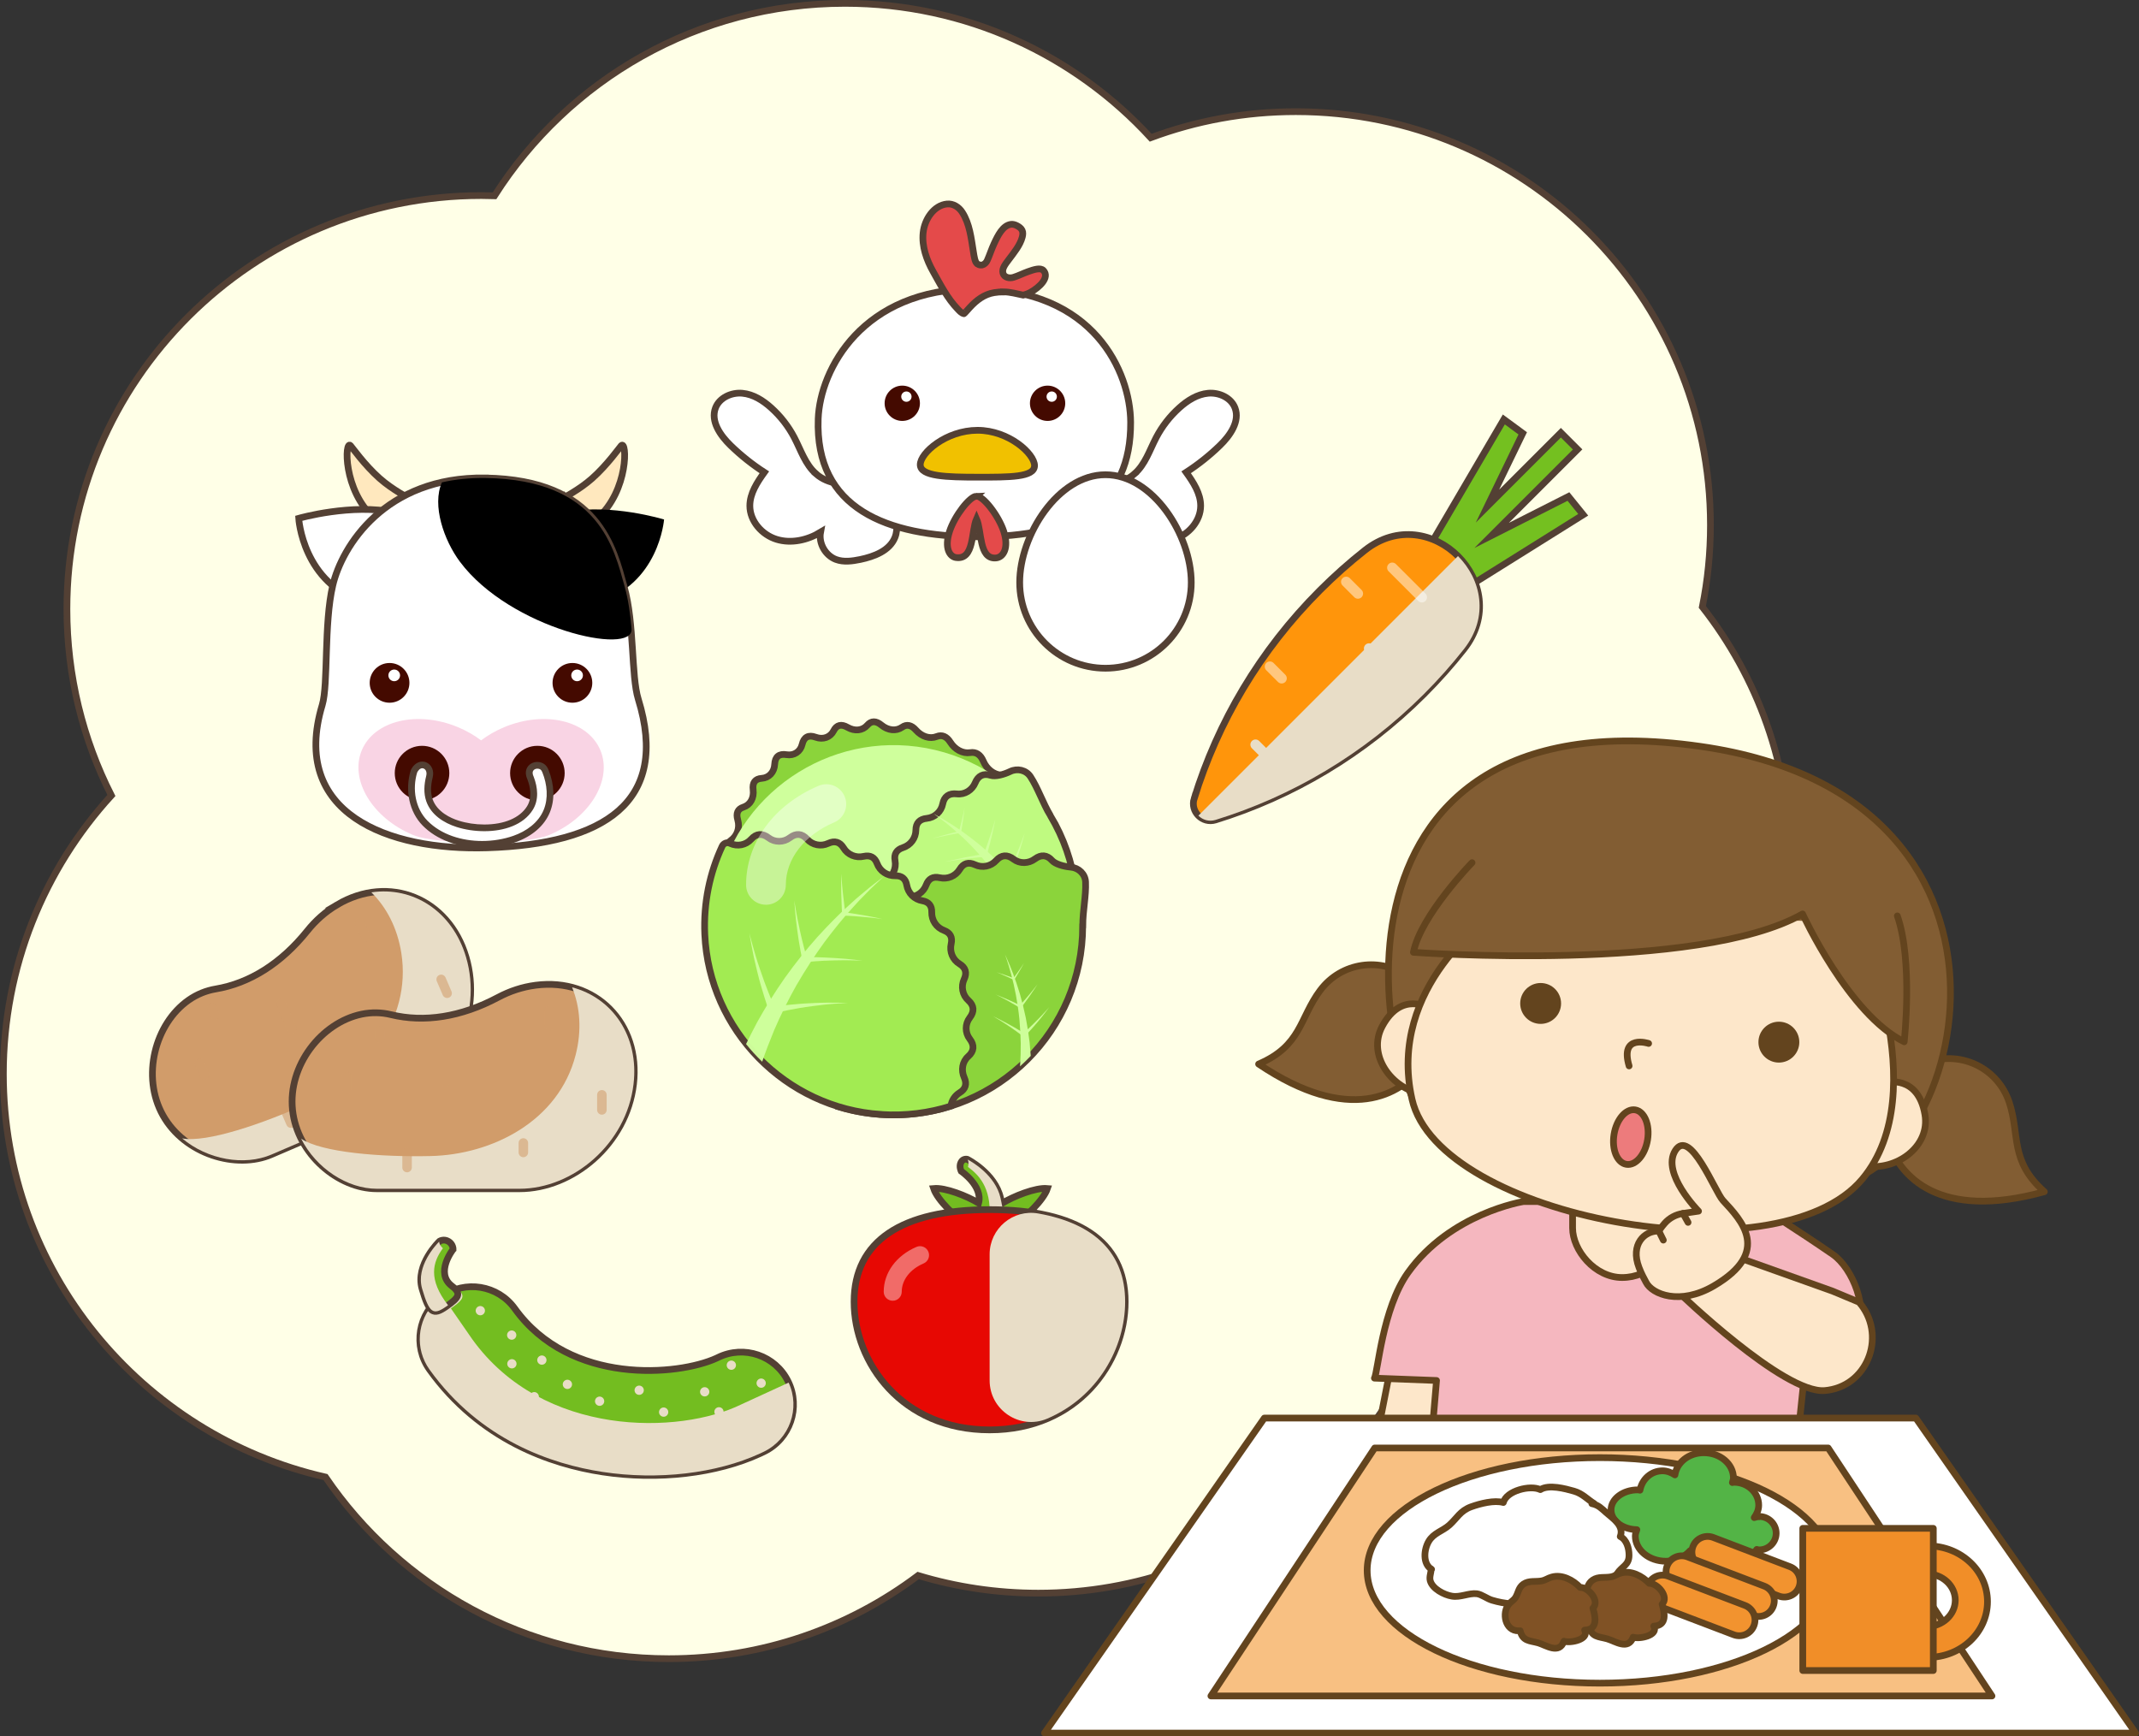 <?xml version="1.0" encoding="UTF-8"?>
<svg xmlns="http://www.w3.org/2000/svg" viewBox="0 0 637.38 517.42">
  <rect x="0" y="0" width="637.38" height="517.42" fill="#333333" stroke="none"/>
  <defs>
    <style>
      .cls-1 {
        fill: #534034;
      }

      .cls-1, .cls-2, .cls-3, .cls-4, .cls-5, .cls-6, .cls-7, .cls-8, .cls-9, .cls-10, .cls-11, .cls-12 {
        stroke-width: 0px;
      }

      .cls-13 {
        fill: #53b446;
      }

      .cls-13, .cls-14, .cls-15, .cls-16, .cls-17, .cls-18, .cls-19, .cls-20, .cls-21, .cls-22, .cls-23, .cls-24, .cls-25, .cls-26, .cls-27, .cls-28, .cls-29, .cls-30, .cls-31, .cls-32, .cls-33, .cls-34, .cls-35 {
        stroke-width: 2px;
      }

      .cls-13, .cls-14, .cls-16, .cls-21, .cls-25, .cls-27, .cls-29, .cls-31, .cls-33, .cls-34 {
        stroke: #63441e;
        stroke-linecap: round;
        stroke-linejoin: round;
      }

      .cls-14 {
        fill: #805225;
      }

      .cls-15, .cls-17, .cls-18, .cls-19, .cls-20, .cls-22, .cls-23, .cls-24, .cls-26, .cls-28, .cls-30, .cls-32, .cls-35 {
        stroke: #534034;
        stroke-miterlimit: 10;
      }

      .cls-15, .cls-17, .cls-7, .cls-31, .cls-9 {
        fill: #fff;
      }

      .cls-16 {
        fill: #825d33;
      }

      .cls-2 {
        fill: #74c020;
      }

      .cls-36, .cls-3, .cls-37 {
        mix-blend-mode: multiply;
      }

      .cls-17, .cls-19, .cls-23, .cls-28, .cls-7, .cls-8, .cls-10, .cls-12 {
        fill-rule: evenodd;
      }

      .cls-18 {
        fill: #bffa80;
      }

      .cls-19 {
        fill: #f1c100;
      }

      .cls-20 {
        fill: #e70803;
      }

      .cls-21 {
        fill: #ed7b7c;
      }

      .cls-3, .cls-4 {
        fill: #e8ddc7;
      }

      .cls-22, .cls-6 {
        fill: #d19c6a;
      }

      .cls-23 {
        fill: #e44a4a;
      }

      .cls-24 {
        fill: #8bd43b;
      }

      .cls-25 {
        fill: #fde7ca;
      }

      .cls-38 {
        opacity: .47;
      }

      .cls-39 {
        opacity: .4;
      }

      .cls-5 {
        fill: #cfff9c;
      }

      .cls-26 {
        fill: #ffffe7;
      }

      .cls-40 {
        opacity: .98;
      }

      .cls-27 {
        fill: #f8c082;
      }

      .cls-28 {
        fill: #ffe8be;
      }

      .cls-41 {
        isolation: isolate;
      }

      .cls-29 {
        fill: #f2932f;
      }

      .cls-30 {
        fill: #a2eb52;
      }

      .cls-8 {
        fill: #f9d4e4;
      }

      .cls-10 {
        fill: #000;
      }

      .cls-11 {
        fill: #63441e;
      }

      .cls-37 {
        opacity: .56;
      }

      .cls-32 {
        fill: #73bd20;
      }

      .cls-33 {
        fill: #f18e28;
      }

      .cls-34 {
        fill: #f5b7bf;
      }

      .cls-12 {
        fill: #440a00;
      }

      .cls-35 {
        fill: #ff950b;
      }
    </style>
  </defs>
  <g class="cls-41">
    <g id="_レイヤー_2" data-name="レイヤー 2">
      <g id="_レイヤー_1-2" data-name="レイヤー 1">
        <g>
          <path class="cls-26" d="M533.45,256.72c0-28.62-9.78-54.95-26.19-75.87,1.59-7.88,2.42-16.03,2.42-24.37,0-68.05-55.31-123.21-123.54-123.21-15.22,0-29.79,2.75-43.25,7.77C320.31,16.43,287.84,1,251.77,1c-43.93,0-82.51,22.88-104.41,57.34-1.29-.04-2.58-.07-3.88-.07-68.23,0-123.54,55.17-123.54,123.21,0,19.99,4.78,38.86,13.25,55.56C13.19,258.94,1,288.05,1,320c0,58.61,41.02,107.65,95.99,120.14,22.22,32.66,59.74,54.12,102.29,54.12,27.9,0,53.63-9.23,74.31-24.79,11.33,3.42,23.35,5.26,35.8,5.26,59,0,108.34-41.26,120.6-96.43,58.67-9.57,103.44-60.36,103.44-121.58Z"/>
          <path class="cls-25" d="M409.55,431.95s10.46-1.57,22.7-.48c12.25,1.08,7.51-30.59,7.51-30.59l-23.25-4.3-6.96,35.37Z"/>
          <path class="cls-34" d="M485.67,358.05h36.51s13.77,8.72,23.92,15.71c6.04,4.16,10.99,16.8,6.79,22.82l-15.15,12.42-2.4,22.94h-109.04l1.76-20.58-18.51-.7c1.04-1.72,2.36-20.71,9.98-31.4,12.69-17.8,34.45-21.22,34.45-21.22h21.99"/>
          <g>
            <polygon class="cls-31" points="570.88 422.56 376.75 422.56 311.25 516.42 463.52 516.42 476.96 516.42 636.38 516.42 570.88 422.56"/>
            <polygon class="cls-27" points="544.76 431.47 487.78 431.47 466.62 431.47 409.64 431.47 360.83 505.37 472.43 505.37 481.97 505.37 593.57 505.37 544.76 431.47"/>
            <ellipse class="cls-31" cx="476.73" cy="467.95" rx="69.34" ry="33.6"/>
            <g>
              <path class="cls-33" d="M574.55,460.66c-9.77,0-17.68,7.43-17.68,16.6s7.92,16.6,17.68,16.6,17.68-7.43,17.68-16.6-7.92-16.6-17.68-16.6ZM574.12,484.69c-4.7,0-8.51-3.53-8.51-7.86s3.82-7.86,8.51-7.86,8.51,3.53,8.51,7.86-3.82,7.86-8.51,7.86Z"/>
              <rect class="cls-33" x="537.19" y="455.42" width="38.9" height="42.37"/>
            </g>
            <path class="cls-13" d="M524.2,451.94c-.54,0-1.03.14-1.48.28.77-1.08,1.34-2.31,1.34-3.7,0-3.76-3.3-6.83-7.38-6.83-.17,0-.31.09-.46.09.11-.46.31-.88.31-1.37,0-4.16-3.96-7.52-8.83-7.52-4.5,0-8.06,2.9-8.6,6.61-1.08-.71-2.31-1.22-3.7-1.22-3.42,0-6.12,2.53-6.72,5.78-.23,0-.43-.11-.65-.11-4.39,0-7.97,2.68-7.97,5.95s3.42,5.81,7.69,5.92c-.2.63-.46,1.22-.46,1.88,0,4.16,4.07,7.52,9.11,7.52,3.02,0,5.55-1.28,7.2-3.13,1.08.37,2.28.6,3.5.6.94,0,1.82-.14,2.68-.37,1.31,1.54,3.7,2.65,6.58,2.65,3.25,0,5.98-1.37,7.12-3.27.23.03.46.14.71.14,2.79,0,5.07-2.22,5.07-4.98s-2.28-4.98-5.07-4.98v.09Z"/>
            <path class="cls-29" d="M536.08,472.88c-.91,2.42-3.62,3.62-6.04,2.71l-22.87-8.71c-2.42-.91-3.62-3.62-2.71-6.04h0c.91-2.42,3.62-3.62,6.04-2.71l22.87,8.71c2.42.91,3.62,3.62,2.71,6.04h0Z"/>
            <path class="cls-29" d="M528.39,478.66c-.91,2.42-3.62,3.62-6.04,2.71l-22.87-8.71c-2.42-.91-3.65-3.62-2.71-6.04h0c.91-2.42,3.62-3.62,6.04-2.71l22.87,8.71c2.42.91,3.65,3.62,2.71,6.04h0Z"/>
            <path class="cls-29" d="M522.64,484.41c-.91,2.42-3.62,3.62-6.04,2.71l-22.87-8.71c-2.42-.91-3.65-3.62-2.71-6.04h0c.91-2.42,3.62-3.62,6.04-2.71l22.87,8.71c2.42.91,3.65,3.62,2.71,6.04h0Z"/>
            <path class="cls-31" d="M475.05,448.04c-2.05-1.25-3.45-2.96-6.01-3.7-2.59-.74-7.55-2.08-10.05-.46-2.96-1.45-10.11.31-11.02,3.84-2.73-.77-6.89.31-9.6,1.28-3.3,1.2-4.19,3.39-6.52,5.47-2.02,1.79-4.7,2.34-6.15,4.87-1.4,2.42-1.82,6.64.88,8.29,0-.11-.06-.14-.17-.09.09,1.11-.57,2.22-.23,3.5.68,2.42,4.13,4.19,6.44,4.58,2.51.46,5.1-1,7.46-.71,1.48.2,3.05,1.51,4.58,1.94,3.45,1.03,8.06,1.65,11.51.43,1.48-.54,2.22-1.14,3.62-1.14,2.73,0,4.96,1.03,7.83.43,1.96-.4,3.73-1.62,5.44-2.11,1.51.06,3.22,0,4.7-.54,2.99-1.11,2.76-2.88,4.1-4.98,1.42-2.22,3.56-2.48,3.56-5.5,0-2.05-.68-4.61-2.62-5.58,1.22-3.19-2.11-5.33-4.13-7.09-1.42-1.25-2.36-2.31-4.33-2.71"/>
            <path class="cls-14" d="M473.11,484.75c-3.96.09-5.07-5.35-2.88-7.95.65-.8,1.42-1.14,1.91-1.88.94-1.42.88-3.05,2.48-4.1,1.65-1.11,3.59-.6,5.41-.94,1.28-.26,1.74-.8,2.96-1.14,3.05-.88,6.38.88,8.46,3.08,2.42-.11,6.01,3.99,3.82,6.21.77,2.53,1.57,6.41-2.48,6.52,1.54,2.79-4.33,3.96-6.15,3.3-1.45,4.04-5.38,1.14-7.77.48-2.51-.68-4.56-.46-5.3-3.59"/>
            <path class="cls-14" d="M452.5,485.95c-3.99.09-5.07-5.35-2.88-7.95.68-.8,1.42-1.14,1.91-1.88.94-1.42.88-3.05,2.45-4.1,1.65-1.11,3.59-.6,5.41-.94,1.28-.26,1.74-.8,2.99-1.14,3.05-.88,6.38.88,8.46,3.08,2.42-.11,6.01,3.99,3.82,6.21.77,2.53,1.57,6.41-2.48,6.52,1.54,2.79-4.33,3.96-6.15,3.3-1.45,4.04-5.38,1.14-7.75.48-2.51-.68-4.56-.46-5.3-3.59"/>
          </g>
          <rect class="cls-25" x="468.6" y="339.17" width="29.52" height="41.51" rx="14.76" ry="14.76"/>
          <g>
            <path class="cls-16" d="M598.7,328.43c3.28,9.93.04,17.39,10.47,26.68-31.62,8.76-43.14-4.86-46.43-14.79s2.1-20.64,12.03-23.92c9.93-3.28,20.64,2.1,23.92,12.03Z"/>
            <path class="cls-16" d="M393.41,295.08c-6.26,8.38-5.54,16.48-18.37,21.99,27.22,18.32,42.46,9.05,48.72.67s4.54-20.25-3.84-26.5c-8.38-6.26-20.25-4.54-26.5,3.84Z"/>
            <path class="cls-16" d="M542.66,353.06c41.52,2.41,73.23-115.13-36.04-130.66-119.74-17.03-95.75,105.86-78.78,113.64,16.97,7.78,22.23-5.66,60.47-.92,38.24,4.74,54.35,17.94,54.35,17.94Z"/>
            <path class="cls-25" d="M425.88,300.45s-8.25-5.35-14,5.37c-4.6,8.57,2.79,18.69,12.04,20.19"/>
            <path class="cls-25" d="M562.01,322.57s9.52-2.46,11.58,9.53c1.65,9.59-8.56,16.84-17.81,15.34"/>
            <path class="cls-25" d="M444.74,272.65s-31.62,21.12-23.98,54.93c7.95,35.22,108.86,54.15,134.2,23.73,21.85-26.2-1.66-76.61-1.66-76.61"/>
            <path class="cls-16" d="M438.64,257.06s-15.31,15.75-17.47,26.71c0,0,85.03,6.17,115.96-11.43,0,0,13.72,29.93,30.28,38.1,0,0,2.69-24-2.04-37.52"/>
            <path class="cls-25" d="M491.26,310.93s-8.65-2.88-5.82,6.7"/>
            <circle class="cls-11" cx="530.07" cy="310.54" r="6.09"/>
            <circle class="cls-11" cx="459.08" cy="299.01" r="6.09"/>
            <ellipse class="cls-21" cx="485.93" cy="338.82" rx="8.22" ry="5.06" transform="translate(73.57 764.13) rotate(-80.77)"/>
          </g>
          <path class="cls-25" d="M553.95,388.02c8.16,9.33,3.1,24.37-9.16,26.22-.33.05-.67.09-1.01.12-12.25,1.08-43.69-29.35-43.69-29.35l15.91-11.01,30.07,10.73,7.88,3.29Z"/>
          <g>
            <path class="cls-25" d="M494.3,366.83c-4.29-.13-8.55,3.97-5.91,10.85.84,2.2,1.37,2.99,2.11,4.44,1.8,3.56,10.08,6.97,20.17,1.06,17.35-10.16,8.2-19.58,2.74-25.46-2.38-2.56-9.83-21.87-14.21-14.87-4.24,6.78,6.93,18.05,6.93,18.05l-4.62.68c-2.11.31-4.06,1.34-5.47,2.95-1.11,1.27-1.74,2.31-1.74,2.31Z"/>
            <line class="cls-25" x1="494.3" y1="366.83" x2="495.64" y2="369.53"/>
            <line class="cls-25" x1="501.51" y1="361.57" x2="503.01" y2="364.25"/>
          </g>
          <g>
            <path class="cls-28" d="M167.25,148.85c.48-.5,5.27-2.8,9.22-6.32,4.47-3.97,8.16-9.21,8.65-9.74,1.73-1.86,2.34,13.38-7.22,21.77-3.07,2.7-13.27-2.98-10.65-5.72h0Z"/>
            <path class="cls-28" d="M122.31,148.84c-.48-.5-5.27-2.8-9.22-6.32-4.47-3.97-8.16-9.21-8.65-9.74-1.73-1.86-2.34,13.38,7.22,21.77,3.07,2.7,13.27-2.98,10.65-5.72h0Z"/>
            <path class="cls-17" d="M89.01,154.45s1.16,19.56,19.64,25.11c12.58,3.78,25.49-.84,28.04-8.24,2.55-7.4-5.88-15.73-18.81-18.58-12.93-2.86-28.87,1.71-28.87,1.71h0Z"/>
            <path class="cls-10" d="M197.88,154.8s-1.51,19.54-20.08,24.76c-12.65,3.55-25.47-1.29-27.89-8.74-2.42-7.45,6.16-15.62,19.14-18.25,12.98-2.62,28.84,2.23,28.84,2.23h0Z"/>
            <path class="cls-15" d="M144.61,142.43c33.96.54,38.2,21.16,41.39,32.47,3.07,10.87,2.05,26.5,4.19,33.42,9.49,30.7-10.19,43.21-44.93,44.31-29.76.94-58.94-10.26-49.24-42.56,1.85-6.17.44-24.14,3.15-35.68,2.7-11.5,15.5-32.44,45.44-31.97h0Z"/>
            <path class="cls-10" d="M188.19,187.38c-.38-4.36-.96-8.7-2.02-12.47-3.19-11.32-7.43-31.94-41.39-32.47-4.8-.08-9.15.4-13.1,1.3-3.02,6.84.61,17.27,5.37,23.65,14.95,20.02,51.86,28.2,51.14,20Z"/>
            <path class="cls-8" d="M143.36,220.61c2.02-1.52,4.32-2.85,6.85-3.91,12.13-5.07,24.98-2,28.69,6.86,3.71,8.86-3.13,20.17-15.26,25.25-7.19,3.01-33.37,3.01-40.57,0-12.13-5.07-18.96-16.39-15.26-25.25,3.71-8.86,16.56-11.93,28.69-6.86,2.53,1.06,4.83,2.39,6.85,3.91h0Z"/>
            <path class="cls-12" d="M170.57,197.56c3.27,0,5.92,2.65,5.92,5.92s-2.65,5.92-5.92,5.92-5.92-2.65-5.92-5.92,2.65-5.92,5.92-5.92h0Z"/>
            <path class="cls-7" d="M171.96,199.51c.96,0,1.74.78,1.74,1.74s-.78,1.74-1.74,1.74-1.74-.78-1.74-1.74.78-1.74,1.74-1.74h0Z"/>
            <path class="cls-12" d="M116.08,197.56c3.27,0,5.92,2.65,5.92,5.92s-2.65,5.92-5.92,5.92-5.92-2.65-5.92-5.92,2.65-5.92,5.92-5.92h0Z"/>
            <path class="cls-7" d="M117.47,199.51c.96,0,1.74.78,1.74,1.74s-.78,1.74-1.74,1.74-1.74-.78-1.74-1.74.78-1.74,1.74-1.74h0Z"/>
            <path class="cls-12" d="M125.76,222.24c4.49,0,8.13,3.64,8.13,8.13s-3.64,8.13-8.13,8.13-8.13-3.64-8.13-8.13,3.64-8.13,8.13-8.13h0Z"/>
            <path class="cls-12" d="M160.13,222.24c4.49,0,8.13,3.64,8.13,8.13s-3.64,8.13-8.13,8.13-8.13-3.64-8.13-8.13,3.64-8.13,8.13-8.13h0Z"/>
            <g>
              <path class="cls-9" d="M143.65,251.62c-6.85,0-13.05-2.31-17-6.34-3.69-3.76-4.98-9.79-3.31-15.38l.02-.06.03-.06c.6-1.18,1.48-1.83,2.44-1.85h0c.08,0,.17,0,.28.02.17.02.34.06.53.13.81.35,1.35,1.13,1.44,2.08,0,.1.02.2.02.3,0,.13,0,.25-.01.38-.02.2-.05.41-.1.62-.68,2.72-.68,5.07,0,7,1.5,4.27,5.9,6.23,8.38,7.02,2.47.79,5.23,1.2,7.97,1.2,6.31,0,11.26-2.15,13.59-5.9,1.84-2.97,1.12-6.48.19-8.9l-.15-.38c-.14-.35-.44-1.26-.07-2.1.36-.83,1.24-1.36,2.24-1.36.55,0,1.08.17,1.5.47.5.36.74.85.92,1.29,1.69,4.2,1.82,8.44.38,11.92-1.53,3.7-4.95,6.65-9.65,8.31-2.95,1.04-6.28,1.59-9.62,1.59Z"/>
              <path class="cls-1" d="M125.85,228.93s.11.01.18.02c.07.01.14.02.21.05.54.23.79.75.84,1.26,0,.07.01.14.01.21,0,.09,0,.18-.01.28-.01.16-.04.32-.08.47-.63,2.5-.82,5.15.03,7.57,1.41,4.01,5.2,6.42,9.02,7.64,2.5.8,5.39,1.25,8.28,1.25,5.8,0,11.62-1.83,14.44-6.38,1.86-3,1.48-6.64.28-9.78-.04-.1-.04-.11-.16-.4-.15-.37-.26-.92-.08-1.32.22-.5.77-.76,1.33-.76.32,0,.65.09.91.28.28.2.44.52.57.84,1.45,3.61,1.82,7.69.39,11.17-1.59,3.87-5.23,6.4-9.06,7.74-2.82.99-6.03,1.53-9.29,1.53-6.01,0-12.16-1.84-16.29-6.04-3.64-3.71-4.56-9.41-3.06-14.39h0c.32-.63.86-1.24,1.54-1.26,0,0,0,0,0,0M125.85,226.93h-.03c-1.33.03-2.56.9-3.3,2.34l-.02.03v.03s-.08.13-.08.13l-.05.15c-1.78,5.93-.39,12.36,3.55,16.37,4.14,4.22,10.6,6.64,17.72,6.64,3.45,0,6.89-.57,9.95-1.65,4.97-1.75,8.61-4.9,10.24-8.87,1.54-3.73,1.4-8.23-.38-12.68-.22-.54-.55-1.22-1.26-1.73-.59-.42-1.33-.65-2.08-.65-1.4,0-2.64.77-3.16,1.96-.52,1.19-.13,2.41.06,2.88.08.19.1.25.12.3l.03.07c.84,2.2,1.51,5.39-.11,8.01-2.14,3.45-6.78,5.43-12.74,5.43-2.64,0-5.29-.4-7.67-1.16-2.31-.73-6.38-2.54-7.74-6.4-.61-1.74-.61-3.9.02-6.41.07-.28.11-.54.13-.79.01-.15.02-.31.02-.47,0-.13,0-.26-.02-.39-.13-1.32-.89-2.4-2.04-2.9-.29-.13-.55-.17-.72-.2h-.07c-.16-.03-.31-.04-.4-.04h0Z"/>
            </g>
          </g>
          <g>
            <path class="cls-17" d="M243.16,141.19c-3.19-2.77-4.51-7.05-6.47-10.8-1.74-3.33-4.09-6.35-6.88-8.86-2.43-2.19-5.34-4.05-8.6-4.35s-6.85,1.32-8.01,4.38c-1.51,3.99,1.45,8.21,4.51,11.18,3.08,2.99,6.45,5.67,10.05,8-2.15,3-4.32,6.3-4.32,9.98,0,4.56,3.6,8.65,7.96,9.99s9.21.25,13.11-2.12c-.62,3.33,1.44,6.95,4.61,8.13,2.28.84,4.82.49,7.2,0,4.16-.87,8.74-2.6,10.34-6.54,1.11-2.73.44-5.91-1.04-8.46-2.23-3.83-5-6.73-9.35-7.04-4.68-.34-9.34-.19-13.12-3.48Z"/>
            <path class="cls-17" d="M338.05,141.19c3.19-2.77,4.51-7.05,6.47-10.8,1.74-3.33,4.09-6.35,6.88-8.86,2.43-2.19,5.34-4.05,8.6-4.35s6.85,1.32,8.01,4.38c1.51,3.99-1.45,8.21-4.51,11.18-3.08,2.99-6.45,5.67-10.05,8,2.15,3,4.32,6.3,4.32,9.98,0,4.56-3.6,8.65-7.96,9.99-4.36,1.34-9.21.25-13.11-2.12.62,3.33-1.44,6.95-4.61,8.13-2.28.84-4.82.49-7.2,0-4.16-.87-8.74-2.6-10.34-6.54-1.11-2.73-.44-5.91,1.04-8.46,2.23-3.83,5-6.73,9.35-7.04,4.68-.34,9.34-.19,13.12-3.48Z"/>
            <g>
              <path class="cls-9" d="M317.17,149.1s.02-.02,0,0h0Z"/>
              <path class="cls-9" d="M317.16,149.1h0s.02-.02,0,0Z"/>
              <path class="cls-9" d="M316.5,149.55c-.09.03-.03.02,0,0h0Z"/>
              <path class="cls-9" d="M308.11,125.33c-.02-.09-.02-.04,0,0h0Z"/>
              <g id="chicken">
                <path class="cls-17" d="M290.59,86.05c35.38,0,46.24,24.83,46.32,39.75.13,24.2-16.22,34.25-45.98,34.15-26.46-.09-48.14-8.27-47.12-35.18.56-14.67,13.2-38.72,46.79-38.72h0Z"/>
                <path class="cls-19" d="M291.29,128.22c9.35,0,16.98,7.02,16.98,10.53s-7.5,3.44-16.85,3.44-17.2-.21-17.2-3.72,7.72-10.25,17.07-10.25h0Z"/>
                <path class="cls-23" d="M299.08,86.97c1.97.03,3.91.58,5.82.97,0,0,1.18-.3,2.05-.77,2.82-1.54,5.89-4.5,3.98-6.57-.87-.94-2.88-.27-4.6.34-1.46.52-2.86,1.24-4.32,1.7-1.15.36-2.76.12-3.14-1.24-.39-1.39.77-2.75,1.67-3.97,1.62-2.16,3.44-4.35,4.08-6.8.17-.67.25-1.4-.05-2.01-.3-.63-.93-1.05-1.54-1.37-.54-.28-1.15-.47-1.76-.4-2.42.29-3.87,3.21-5.07,5.79-.75,1.61-1.28,3.32-2.01,4.95-.29.66-.86,1.21-1.48,1.36l-.22.03c-.23.01-.1.02-.4,0l-.43-.11c-.55-.24-.53-.31-.59-.38-.58-.56-.79-2.04-1.01-3.39-.67-4.11-1.1-8.42-3.34-11.86-1-1.54-2.67-2.63-4.54-2.45-3.87.38-6.67,4.51-7.1,8.53-.44,4.08,1.01,8.13,3,11.66,2.18,3.88,4.22,7.92,7.3,11.12.54.56,1.11,1.23,1.85,1.38.09.02.97-1,1.77-1.88,1.96-2.13,4.28-3.92,7.25-4.4.94-.15,1.89-.23,2.83-.22h0Z"/>
                <path class="cls-23" d="M290.94,147.87c1.88-.27,6.6,5.69,8.16,10.49,1.6,4.95-.12,7.76-2.4,7.91-5.04.34-4.09-8-5.71-11.66-1.63,3.66-.59,12.34-6.16,11.52-1.84-.27-3.5-2.82-1.89-7.77,1.52-4.68,6.04-10.46,8.01-10.5h0Z"/>
                <path class="cls-12" d="M312.16,114.91c2.9,0,5.26,2.36,5.26,5.26s-2.36,5.26-5.26,5.26-5.26-2.36-5.26-5.26,2.36-5.26,5.26-5.26h0Z"/>
                <path class="cls-7" d="M313.39,116.65c.85,0,1.54.69,1.54,1.54s-.69,1.54-1.54,1.54-1.54-.69-1.54-1.54.69-1.54,1.54-1.54h0Z"/>
                <path class="cls-12" d="M268.86,114.91c2.9,0,5.26,2.36,5.26,5.26s-2.36,5.26-5.26,5.26-5.26-2.36-5.26-5.26,2.36-5.26,5.26-5.26h0Z"/>
                <path class="cls-7" d="M270.09,116.65c.85,0,1.54.69,1.54,1.54s-.69,1.54-1.54,1.54-1.54-.69-1.54-1.54.69-1.54,1.54-1.54h0Z"/>
              </g>
            </g>
            <path class="cls-17" d="M354.97,173.56c0,14.12-11.45,25.56-25.56,25.56s-25.56-11.45-25.56-25.56,11.45-32.1,25.56-32.1,25.56,17.98,25.56,32.1Z"/>
          </g>
          <g>
            <g>
              <line class="cls-4" x1="294.83" y1="364.95" x2="278.19" y2="354.15"/>
              <path class="cls-3" d="M278.46,354.13c-.09,0-.18.01-.27.02,1.17,3.49,6.64,8.69,9.97,10.85,3.2,2.08,5.82,1.46,6.75-.19l-16.45-10.68Z"/>
            </g>
            <g>
              <line class="cls-4" x1="295.47" y1="364.95" x2="312.1" y2="354.15"/>
              <path class="cls-3" d="M311.83,354.13c.09,0,.18.01.27.02-1.17,3.49-6.64,8.69-9.97,10.85-3.2,2.08-5.82,1.46-6.75-.19l16.45-10.68Z"/>
            </g>
            <g>
              <path class="cls-32" d="M298.48,358.62c-.1-.49-.21-1.02-.33-1.59-1.64-7.45-9.93-11.59-9.93-11.59,0,0-1.24-.32-1.87.93-.63,1.25.07,2.63.07,2.63,0,0,6.48,4.4,5.19,9.49-3.5-2.11-9.93-4.68-13.41-4.34,1.17,3.49,6.64,8.69,9.97,10.85,3.54,2.3,6.36,1.3,6.99-.74.63,2.03,3.45,3.03,6.99.74,3.33-2.16,8.8-7.36,9.97-10.85-3.54-.34-10.17,2.34-13.62,4.47Z"/>
              <g class="cls-36">
                <path class="cls-4" d="M288.36,345.52c.3.65.29,1.46.08,2.21,3.97,2.86,7.25,7.2,6.32,16.31.15.05.47.15.63.21,3.87,1.24,4.4.24,2.76-7.21-1.51-6.88-8.69-10.93-9.79-11.51Z"/>
              </g>
            </g>
            <path class="cls-20" d="M335.28,387.9c0,18.12-14.24,38.18-40.39,38.18s-40.39-20.06-40.39-38.18,14.24-27.45,40.39-27.45,40.39,9.33,40.39,27.45Z"/>
            <path class="cls-3" d="M294.89,373.78v37.56c0,8.83,9.01,14.86,17.14,11.4,15.16-6.45,23.24-21.2,23.24-34.85,0-14.42-9.02-23.28-25.88-26.29-7.56-1.35-14.5,4.49-14.5,12.18Z"/>
            <g class="cls-39">
              <path class="cls-9" d="M266.01,387.6c-1.48,0-2.68-1.2-2.68-2.68,0-5.68,3.75-10.8,9.78-13.37,1.36-.58,2.94.06,3.52,1.42.58,1.36-.06,2.94-1.42,3.52-4.02,1.71-6.51,4.93-6.51,8.43,0,1.48-1.2,2.68-2.68,2.68Z"/>
            </g>
          </g>
          <g>
            <g>
              <path class="cls-32" d="M226.46,433.13c.42-.19.83-.39,1.24-.59,7.74-3.79,10.95-13.14,7.15-20.89-3.79-7.74-13.14-10.95-20.89-7.15-.15.07-.3.15-.46.22-11.34,5.21-43.59,8.2-60.11-14.8-5.03-7-14.79-8.59-21.79-3.57-7,5.03-8.6,14.79-3.57,21.79,15.08,20.98,36.33,28.14,51.5,30.46,16.56,2.53,33.98.48,46.93-5.47Z"/>
              <path class="cls-3" d="M129.48,388.18c1.14-2.41,5.95-5.52,7.77-3.21,1.33,1.6.17,2.79-2.87,4.89,0,0-.02.01-.02.02l6.34,9.15c21.17,29.46,61.91,28.41,80.12,19.49l14.18-6.52c3.53,7.67.31,16.8-7.31,20.54-.41.2-.82.4-1.24.59-12.95,5.95-30.37,8-46.93,5.47-15.17-2.31-36.42-9.48-51.5-30.46-4.48-6.23-3.7-14.64,1.45-19.96Z"/>
              <path class="cls-32" d="M135.01,372.29s.05-1.5-1.35-2.36c-1.4-.86-2.67-.08-2.67-.08,0,0-7.35,6.96-5.21,14.22,2.14,7.26,3.3,7.93,7.1,5.3,3.8-2.63,4.78-3.87,1.77-6.16-5.16-3.94.35-10.91.35-10.91Z"/>
              <g class="cls-36">
                <path class="cls-4" d="M130.87,369.97c0,.69.45,1.41,1.11,1.99-3.05,4.11-4.49,9.26,1.53,16.97-.15.1-.46.32-.61.43-3.8,2.63-4.96,1.96-7.1-5.3-1.98-6.7,4.13-13.14,5.08-14.09Z"/>
              </g>
            </g>
            <g class="cls-36">
              <path class="cls-4" d="M189.21,414.84c.32.69,1.14,1,1.83.68.69-.32,1-1.14.68-1.83-.32-.69-1.14-1-1.83-.68-.69.32-1,1.14-.68,1.83Z"/>
              <path class="cls-4" d="M208.73,415.31c.32.69,1.14,1,1.83.68.69-.32,1-1.14.68-1.83-.32-.69-1.14-1-1.83-.68-.69.32-1,1.14-.68,1.83Z"/>
              <path class="cls-4" d="M219.19,425.94c.32.69,1.14,1,1.83.68.69-.32,1-1.14.68-1.83-.32-.69-1.14-1-1.83-.68-.69.32-1,1.14-.68,1.83Z"/>
              <path class="cls-4" d="M216.67,407.38c.32.69,1.14,1,1.83.68.69-.32,1-1.14.68-1.83-.32-.69-1.14-1-1.83-.68-.69.32-1,1.14-.68,1.83Z"/>
              <path class="cls-4" d="M225.56,412.73c.32.69,1.14,1,1.83.68.69-.32,1-1.14.68-1.83-.32-.69-1.14-1-1.83-.68-.69.32-1,1.14-.68,1.83Z"/>
              <path class="cls-4" d="M178.63,429.14c.32.69,1.14,1,1.83.68.69-.32,1-1.14.68-1.83-.32-.69-1.14-1-1.83-.68-.69.32-1,1.14-.68,1.83Z"/>
              <path class="cls-4" d="M167.82,413.09c.32.69,1.14,1,1.83.68.69-.32,1-1.14.68-1.83s-1.14-1-1.83-.68c-.69.32-1,1.14-.68,1.83Z"/>
              <path class="cls-4" d="M151.28,406.96c.32.69,1.14,1,1.83.68.69-.32,1-1.14.68-1.83s-1.14-1-1.83-.68c-.69.32-1,1.14-.68,1.83Z"/>
              <path class="cls-4" d="M151.22,398.41c.32.69,1.14,1,1.83.68.69-.32,1-1.14.68-1.83-.32-.69-1.14-1-1.83-.68-.69.32-1,1.14-.68,1.83Z"/>
              <path class="cls-4" d="M134.58,400.48c.32.69,1.14,1,1.83.68.69-.32,1-1.14.68-1.83-.32-.69-1.14-1-1.83-.68-.69.32-1,1.14-.68,1.83Z"/>
              <path class="cls-4" d="M141.87,391.13c.32.69,1.14,1,1.83.68.69-.32,1-1.14.68-1.83-.32-.69-1.14-1-1.83-.68-.69.32-1,1.14-.68,1.83Z"/>
              <path class="cls-4" d="M177.42,418.11c.32.69,1.14,1,1.83.68.69-.32,1-1.14.68-1.83-.32-.69-1.14-1-1.83-.68-.69.32-1,1.14-.68,1.83Z"/>
              <path class="cls-4" d="M208.57,430.82c.32.69,1.14,1,1.83.68.69-.32,1-1.14.68-1.83-.32-.69-1.14-1-1.83-.68-.69.32-1,1.14-.68,1.83Z"/>
              <path class="cls-4" d="M228.86,426.53c.32.69,1.14,1,1.83.68s1-1.14.68-1.83c-.32-.69-1.14-1-1.83-.68-.69.32-1,1.14-.68,1.83Z"/>
              <path class="cls-4" d="M189.2,436.29c.32.69,1.14,1,1.83.68.69-.32,1-1.14.68-1.83-.32-.69-1.14-1-1.83-.68-.69.32-1,1.14-.68,1.83Z"/>
              <path class="cls-4" d="M196.5,421.36c.32.69,1.14,1,1.83.68.69-.32,1-1.14.68-1.83-.32-.69-1.14-1-1.83-.68-.69.32-1,1.14-.68,1.83Z"/>
              <path class="cls-4" d="M161.72,428.75c.32.69,1.14,1,1.83.68.69-.32,1-1.14.68-1.83-.32-.69-1.14-1-1.83-.68-.69.32-1,1.14-.68,1.83Z"/>
              <path class="cls-4" d="M160.21,405.86c.32.69,1.14,1,1.83.68.69-.32,1-1.14.68-1.83-.32-.69-1.14-1-1.83-.68-.69.32-1,1.14-.68,1.83Z"/>
              <path class="cls-4" d="M143.45,416.99c.32.69,1.14,1,1.83.68.69-.32,1-1.14.68-1.83-.32-.69-1.14-1-1.83-.68s-1,1.14-.68,1.83Z"/>
              <path class="cls-4" d="M157.94,416.77c.32.69,1.14,1,1.83.68.69-.32,1-1.14.68-1.83-.32-.69-1.14-1-1.83-.68-.69.32-1,1.14-.68,1.83Z"/>
              <path class="cls-4" d="M134.78,410.25c.32.69,1.14,1,1.83.68.69-.32,1-1.14.68-1.83-.32-.69-1.14-1-1.83-.68-.69.32-1,1.14-.68,1.83Z"/>
              <path class="cls-4" d="M153.4,427.43c.32.69,1.14,1,1.83.68.69-.32,1-1.14.68-1.83-.32-.69-1.14-1-1.83-.68-.69.32-1,1.14-.68,1.83Z"/>
              <path class="cls-4" d="M201.56,437.05c.32.69,1.14,1,1.83.68.69-.32,1-1.14.68-1.83-.32-.69-1.14-1-1.83-.68s-1,1.14-.68,1.83Z"/>
              <path class="cls-4" d="M212.88,420.94c.2,1.04,1.4,1.48,2.23.83.39-.31.58-.83.49-1.32-.2-1.04-1.4-1.48-2.23-.83-.39.31-.58.83-.49,1.32Z"/>
            </g>
          </g>
          <g>
            <g>
              <path class="cls-22" d="M100.44,269.62c-3.45,2.04-6.42,4.7-8.86,7.75-7.85,9.79-17.3,15.64-27.27,17.32-2.86.48-5.61,1.58-8.11,3.33-10.05,7.05-14.13,22.77-7.65,34.33,6.51,11.6,21.85,16.19,32.34,11.67,9.79-4.21,27.31-11.73,39.06-16.78,14.62-6.28,24-24.86,18.9-42.07-5.19-17.51-22.94-24.73-38.42-15.55Z"/>
              <g class="cls-36">
                <path class="cls-4" d="M110.66,265.91c4.54,4.47,7.76,10.64,8.93,18.09,3.16,20.24-11.25,37.17-27.76,44.72-13.6,6.22-30.33,11.86-37.55,10.5,7.58,6.37,18.53,8.29,26.62,4.81,9.79-4.21,27.31-11.73,39.06-16.78,14.62-6.28,24-24.86,18.9-42.07-4.06-13.72-15.84-21.12-28.2-19.27Z"/>
              </g>
              <g class="cls-37">
                <path class="cls-6" d="M61.5,321.58c-.72.31-1.55-.02-1.86-.74l-1.48-3.45c-.31-.72.02-1.55.74-1.86s1.55.02,1.86.74l1.48,3.45c.31.72-.02,1.55-.74,1.86Z"/>
              </g>
              <g class="cls-37">
                <path class="cls-6" d="M64.66,303.7c-.72.31-1.55-.02-1.86-.74l-.89-2.07c-.31-.72.02-1.55.74-1.86s1.55.02,1.86.74l.89,2.07c.31.72-.02,1.55-.74,1.86Z"/>
              </g>
              <g class="cls-37">
                <path class="cls-6" d="M87.24,335.97c-.72.31-1.55-.02-1.86-.74l-1.78-4.14c-.31-.72.02-1.55.74-1.86s1.55.02,1.86.74l1.78,4.14c.31.72-.02,1.55-.74,1.86Z"/>
              </g>
              <g class="cls-37">
                <path class="cls-6" d="M87.58,307.93c-.72.31-1.55-.02-1.86-.74l-3.24-7.53c-.31-.72.02-1.55.74-1.86s1.55.02,1.86.74l3.24,7.53c.31.72-.02,1.55-.74,1.86Z"/>
              </g>
              <g class="cls-37">
                <path class="cls-6" d="M117.3,318.15c-.72.31-1.55-.02-1.86-.74l-1.11-2.59c-.31-.72.02-1.55.74-1.86s1.55.02,1.86.74l1.11,2.59c.31.72-.02,1.55-.74,1.86Z"/>
              </g>
              <g class="cls-37">
                <path class="cls-6" d="M109.53,280.4c-.72.31-1.55-.02-1.86-.74l-1.78-4.14c-.31-.72.02-1.55.74-1.86s1.55.02,1.86.74l1.78,4.14c.31.72-.02,1.55-.74,1.86Z"/>
              </g>
              <g class="cls-37">
                <path class="cls-6" d="M133.8,297.27c-.72.31-1.55-.02-1.86-.74l-1.78-4.14c-.31-.72.02-1.55.74-1.86s1.55.02,1.86.74l1.78,4.14c.31.72-.02,1.55-.74,1.86Z"/>
              </g>
            </g>
            <g>
              <path class="cls-22" d="M159.61,293.58c-3.98.52-7.75,1.78-11.2,3.62-11.07,5.9-22.07,7.54-31.89,5.15-2.82-.69-5.78-.76-8.77-.14-12.02,2.51-21.98,15.34-20.58,28.53,1.4,13.23,13.68,23.5,25.11,23.49h42.52c15.91,0,31.86-13.37,33.97-31.19,2.15-18.13-11.32-31.78-29.16-29.46Z"/>
              <g class="cls-36">
                <path class="cls-4" d="M170.47,294.21c2.41,5.9,2.93,12.84,1.06,20.14-5.09,19.84-25.01,29.71-43.16,30.13-14.95.35-32.55-1.07-38.64-5.18,4.45,8.84,13.76,14.93,22.56,14.93,10.66,0,29.73,0,42.52,0,15.91,0,31.87-13.37,33.97-31.19,1.68-14.21-6.22-25.66-18.3-28.83Z"/>
              </g>
              <g class="cls-37">
                <path class="cls-6" d="M103.33,325.95c-.78,0-1.42-.63-1.42-1.42v-3.75c0-.78.63-1.42,1.42-1.42s1.42.63,1.42,1.42v3.75c0,.78-.63,1.42-1.42,1.42Z"/>
              </g>
              <g class="cls-37">
                <path class="cls-6" d="M113.29,310.77c-.78,0-1.42-.63-1.42-1.42v-2.25c0-.78.63-1.42,1.42-1.42s1.42.63,1.42,1.42v2.25c0,.78-.63,1.42-1.42,1.42Z"/>
              </g>
              <g class="cls-37">
                <path class="cls-6" d="M121.3,349.33c-.78,0-1.42-.63-1.42-1.42v-4.5c0-.78.63-1.42,1.42-1.42s1.42.63,1.42,1.42v4.5c0,.78-.63,1.42-1.42,1.42Z"/>
              </g>
              <g class="cls-37">
                <path class="cls-6" d="M132.68,323.7c-.78,0-1.42-.63-1.42-1.42v-8.2c0-.78.63-1.42,1.42-1.42s1.42.63,1.42,1.42v8.2c0,.78-.63,1.42-1.42,1.42Z"/>
              </g>
              <g class="cls-37">
                <path class="cls-6" d="M155.95,344.83c-.78,0-1.42-.63-1.42-1.42v-2.82c0-.78.63-1.42,1.42-1.42s1.42.63,1.42,1.42v2.82c0,.78-.63,1.42-1.42,1.42Z"/>
              </g>
              <g class="cls-37">
                <path class="cls-6" d="M163.71,307.08c-.78,0-1.42-.63-1.42-1.42v-4.5c0-.78.63-1.42,1.42-1.42s1.42.63,1.42,1.42v4.5c0,.78-.63,1.42-1.42,1.42Z"/>
              </g>
              <g class="cls-37">
                <path class="cls-6" d="M179.35,332.16c-.78,0-1.42-.63-1.42-1.42v-4.5c0-.78.63-1.42,1.42-1.42s1.42.63,1.42,1.42v4.5c0,.78-.63,1.42-1.42,1.42Z"/>
              </g>
            </g>
          </g>
          <g>
            <g>
              <polygon class="cls-2" points="419.91 177.7 424.9 173.67 421.19 170.94 448.1 125 453.74 129.14 443.24 150.81 465.11 128.94 470.1 133.93 444.49 159.54 467.36 147.96 471.76 153.4 424.27 183.1 419.91 177.7"/>
              <path class="cls-1" d="M448.4,126.46l2.04,1.5h0s2.04,1.5,2.04,1.5l-12.72,26.26,25.35-25.35,1.79,1.79,1.79,1.79-29.33,29.33,27.74-14.05,3.18,3.93-45.78,28.64-3.18-3.93,5.23-4.23-1.99-1.46h0s-2.04-1.5-2.04-1.5l25.89-44.21M426.71,173.49l5.1-4.13-1.2-1.2-3.91,5.33M447.8,123.53l-1.12,1.91-25.89,44.21-.91,1.56,1.45,1.07,1.94,1.42-3.21,2.59-1.55,1.26,1.26,1.55,3.18,3.93,1.11,1.38,1.5-.94,45.78-28.64,1.91-1.2-1.42-1.76-3.18-3.93-1.02-1.26-1.44.73-16.57,8.39,20.48-20.48,1.41-1.41-1.41-1.41-1.79-1.79-1.79-1.79-1.41-1.41-1.41,1.41-16.97,16.97,7.55-15.59.73-1.5-1.34-.99-2.04-1.5-2.04-1.5-1.79-1.31h0Z"/>
            </g>
            <g>
              <path class="cls-35" d="M355.83,237.96c-1.2,3.89,2.47,7.57,6.37,6.37,22.72-7.02,44.12-19.52,62.1-37.5,4.28-4.28,8.25-8.75,11.91-13.39,15.27-19.36-10.13-44.76-29.48-29.48-4.64,3.66-9.11,7.63-13.39,11.91-17.99,17.99-30.49,39.38-37.5,62.1Z"/>
              <path class="cls-3" d="M436.21,193.43c7.64-9.68,5.1-20.87-1.76-27.73l-77.35,77.35c1.26,1.26,3.15,1.87,5.1,1.27,22.72-7.02,44.12-19.52,62.1-37.5,4.28-4.28,8.25-8.75,11.91-13.39Z"/>
              <g class="cls-38">
                <path class="cls-9" d="M422.6,179.07l-8.82-8.82c-.6-.6-.6-1.57,0-2.17s1.57-.6,2.17,0l8.82,8.82c.6.6.6,1.57,0,2.17-.6.6-1.57.6-2.17,0Z"/>
              </g>
              <g class="cls-36">
                <path class="cls-4" d="M428.88,198.15l-8.82-8.82c-.6-.6-.6-1.57,0-2.17.6-.6,1.57-.6,2.17,0l8.82,8.82c.6.6.6,1.57,0,2.17-.6.6-1.57.6-2.17,0Z"/>
              </g>
              <g class="cls-36">
                <path class="cls-4" d="M409.53,196.97l-2.66-2.66c-.6-.6-.6-1.57,0-2.17.6-.6,1.57-.6,2.17,0l2.66,2.66c.6.6.6,1.57,0,2.17-.6.6-1.57.6-2.17,0Z"/>
              </g>
              <g class="cls-36">
                <path class="cls-4" d="M404.7,218.89l-8.82-8.82c-.6-.6-.6-1.57,0-2.17.6-.6,1.57-.6,2.17,0l8.82,8.82c.6.6.6,1.57,0,2.17s-1.57.6-2.17,0Z"/>
              </g>
              <g class="cls-38">
                <path class="cls-9" d="M380.82,203.22l-3.5-3.5c-.6-.6-.6-1.57,0-2.17s1.57-.6,2.17,0l3.5,3.5c.6.6.6,1.57,0,2.17s-1.57.6-2.17,0Z"/>
              </g>
              <g class="cls-38">
                <path class="cls-9" d="M403.55,177.96l-3.5-3.5c-.6-.6-.6-1.57,0-2.17s1.57-.6,2.17,0l3.5,3.5c.6.6.6,1.57,0,2.17s-1.57.6-2.17,0Z"/>
              </g>
              <g class="cls-36">
                <path class="cls-4" d="M381.79,231.72l-8.75-8.75c-.6-.6-.6-1.57,0-2.17s1.57-.6,2.17,0l8.75,8.75c.6.6.6,1.57,0,2.17-.6.6-1.57.6-2.17,0Z"/>
              </g>
            </g>
          </g>
          <g>
            <path class="cls-24" d="M297.08,292.55c8.38-5.14,14.3-12.86,17.65-21.94,1.71-4.61,2.05-9.83,1.81-15.14-.02-.37,0-.74.06-1.1.34-2.16-.57-3.8-2.68-4.79-2.15-1.01-3.77-3.32-3.82-5.69-.05-2.38-1.2-3.9-3.35-4.44-2.24-.56-4.12-2.61-4.66-5.04-.48-2.16-1.73-3.33-3.67-3.44-2.27-.12-4.42-1.79-5.42-4.17-.82-1.94-2.15-2.81-3.9-2.53-2.19.34-4.52-.88-5.93-3.11-1.1-1.74-2.48-2.31-4.05-1.69-2.02.81-4.45.05-6.19-1.92-1.35-1.53-2.76-1.82-4.13-.85-1.76,1.24-4.19.99-6.18-.65-1.59-1.31-3.01-1.3-4.16.03-1.41,1.64-3.76,1.9-5.92.65-1.84-1.07-3.25-.72-4.13,1.02-.98,1.95-3.16,2.74-5.37,1.92-2.12-.78-3.5-.05-4.02,2.15-.51,2.16-2.44,3.43-4.63,3.06-2.23-.38-3.44.6-3.55,2.86-.12,2.36-1.7,4.05-3.87,4.19-1.94.13-2.82,1.29-2.55,3.4.31,2.47-.86,4.53-2.92,5.19-1.67.53-2.24,1.82-1.67,3.77.73,2.53-.27,4.85-2.05,6.14-1.23.89-1.43,2.24-.6,3.98.61,1.27.8,2.58.63,3.77,2.08,4.63,4.7,9.18,7.89,13.52,18.45,25.08,49.66,34.2,71.4,20.85Z"/>
            <circle class="cls-5" cx="266.3" cy="275.88" r="53.82" transform="translate(-63.39 471.67) rotate(-76.72)"/>
            <path class="cls-18" d="M313.02,243.09c-2.35-3.95-3.68-8.15-5.96-11.65-1.3-1.99-3.91-2.58-6.05-1.55-2.01.97-4.45,1.57-5.81,1.15-2.15-.67-3.73.08-4.61,2.22-.9,2.18-3.11,3.59-5.45,3.31-2.35-.28-3.8.75-4.23,2.98-.46,2.34-2.4,4.08-4.77,4.31-2.11.21-3.22,1.4-3.23,3.47-.02,2.43-1.57,4.51-3.88,5.26-1.88.61-2.68,1.92-2.33,3.84.44,2.41-.67,4.75-2.81,5.95-1.67.94-2.17,2.34-1.49,4.12.89,2.29.25,4.8-1.62,6.4-1.45,1.24-1.68,2.72-.66,4.33,1.31,2.07,1.17,4.66-.36,6.57-1.22,1.53-1.15,3.06.22,4.49,1.68,1.75,2.05,4.32.91,6.47-.97,1.83-.57,3.4,1.19,4.59,1.97,1.33,2.85,3.79,2.14,6.06-.68,2.17.1,3.76,2.29,4.63,2.16.86,3.51,3.11,3.24,5.42-.28,2.37.77,3.83,3.06,4.25,2.35.43,3.99,2.43,4.24,4.8.1.92.4,1.63.86,2.16,5.34-1.3,10.58-3.4,15.55-6.36,26.73-15.93,35.49-50.51,19.56-77.24Z"/>
            <g>
              <g>
                <path class="cls-5" d="M304.57,250.35c-.47,1.25-1.11,2.91-1.83,4.57-1.37,3.29-2.97,6.51-2.97,6.51l1,.65s.33-.84.82-2.11c.49-1.28,1.12-3,1.68-4.72.58-1.73,1.11-3.49,1.47-4.8.36-1.33.6-2.21.6-2.21,0,0-.31.84-.78,2.11Z"/>
                <path class="cls-5" d="M295.01,249.2c-.83,2.56-1.8,5.08-1.8,5.08l.84.43s.8-2.64,1.41-5.29c.66-2.68,1.13-5.37,1.13-5.37,0,0-.69,2.58-1.57,5.16Z"/>
                <path class="cls-5" d="M285.71,247.92l.64.25s.35-1.86.61-3.72c.28-1.88.46-3.76.46-3.76,0,0-.35,1.81-.79,3.64-.43,1.82-.91,3.6-.91,3.6Z"/>
              </g>
              <g>
                <path class="cls-5" d="M286.24,263.71c-1.36.24-2.26.4-2.26.4,0,0,.93-.1,2.32-.24,1.41-.14,3.26-.29,5.13-.39,1.89-.12,3.75-.17,5.16-.19,1.42-.01,2.37-.02,2.37-.02l-.3-1.1s-3.7.28-7.38.79c-1.82.23-3.66.52-5.03.76Z"/>
                <path class="cls-5" d="M287.07,255.6c-1.43.28-2.85.59-3.93.84-1.07.25-1.78.42-1.78.42,0,0,2.93-.52,5.88-.88,2.98-.4,5.94-.63,5.94-.63l-.33-.81s-.72.12-1.81.3c-1.09.19-2.55.47-3.98.75Z"/>
                <path class="cls-5" d="M277.85,249.85s2.11-.49,4.22-.9c2.13-.43,4.27-.78,4.27-.78l-.3-.55s-2.09.51-4.12,1.06c-2.04.54-4.07,1.16-4.07,1.16Z"/>
              </g>
              <path class="cls-5" d="M306.29,267.46c-.84-1.21-1.76-2.48-2.76-3.78-1.74-2.21-3.72-4.47-5.82-6.62-2.13-2.13-4.37-4.16-6.58-5.96-2.24-1.78-4.38-3.37-6.32-4.63-1.91-1.29-3.58-2.27-4.76-2.95-1.18-.67-1.86-1.05-1.86-1.05.04.03.67.49,1.77,1.29,1.08.81,2.6,1.95,4.29,3.43,3.44,2.9,7.58,7.11,11.08,11.73,1.74,2.31,3.34,4.72,4.72,7.02,1.34,2.34,2.53,4.55,3.4,6.51.11.24.21.46.31.69.93-1.88,1.76-3.77,2.53-5.67Z"/>
            </g>
            <path class="cls-24" d="M322.64,275.88c0-4.6,1.02-8.88.84-13.06-.1-2.38-2.04-4.22-4.41-4.43-2.22-.2-4.63-.93-5.58-1.98-1.5-1.68-3.25-1.84-5.1-.46-1.89,1.41-4.51,1.49-6.38.06-1.87-1.44-3.64-1.3-5.16.4-1.59,1.77-4.15,2.27-6.3,1.27-1.92-.9-3.48-.44-4.55,1.33-1.26,2.08-3.65,3.07-6.02,2.53-1.93-.44-3.28.28-3.97,2.11-.86,2.3-3.01,3.74-5.46,3.68-1.91-.05-3.07.9-3.39,2.78-.41,2.43-2.24,4.25-4.67,4.67-1.88.32-2.83,1.48-2.78,3.39.06,2.45-1.38,4.6-3.68,5.46-1.83.69-2.55,2.04-2.11,3.97.55,2.37-.45,4.76-2.53,6.02-1.77,1.08-2.23,2.63-1.33,4.55,1.01,2.15.51,4.71-1.27,6.3-1.7,1.52-1.84,3.29-.4,5.15,1.42,1.85,1.43,4.47,0,6.32-1.46,1.89-1.3,3.68.45,5.21,1.8,1.57,2.18,4.13,1.19,6.3-.38.84-.5,1.6-.36,2.29,5.25,1.62,10.83,2.49,16.61,2.49,31.12,0,56.34-25.22,56.34-56.34Z"/>
            <path class="cls-30" d="M262.58,332.1c7.28.47,14.27-.45,20.77-2.51.22-1.62,1.14-3.09,2.61-3.99,1.75-1.06,2.22-2.59,1.37-4.49-.99-2.19-.6-4.75,1.2-6.34,1.73-1.53,1.88-3.31.43-5.19-1.42-1.84-1.42-4.46,0-6.31,1.44-1.87,1.3-3.64-.4-5.16-1.77-1.59-2.27-4.15-1.27-6.3.9-1.92.44-3.48-1.33-4.56-2.08-1.26-3.07-3.65-2.53-6.02.44-1.93-.28-3.28-2.11-3.97-2.3-.86-3.74-3.01-3.68-5.46.05-1.91-.9-3.07-2.78-3.39-2.43-.41-4.25-2.24-4.67-4.67-.32-1.88-1.48-2.83-3.39-2.78-2.45.06-4.6-1.38-5.46-3.68-.69-1.83-2.04-2.55-3.97-2.11-2.37.55-4.76-.45-6.02-2.53-1.08-1.77-2.63-2.23-4.56-1.33-2.15,1.01-4.71.51-6.3-1.27-1.52-1.69-3.28-1.84-5.14-.41-1.85,1.41-4.48,1.44-6.33.02-1.88-1.44-3.65-1.3-5.17.4-1.59,1.78-4.13,2.27-6.29,1.26-.04-.02-.08-.04-.11-.05-.85-.38-1.87.05-2.26.89-3.69,7.93-5.6,16.86-5.18,26.27,1.27,28.51,24.08,51.82,52.56,53.66Z"/>
            <g class="cls-40">
              <g>
                <g>
                  <path class="cls-5" d="M242.38,298.9c-5.24.19-10.53.88-10.53.88l-.48,1.94s1.36-.28,3.39-.7c2.02-.4,4.68-.88,7.37-1.22,1.34-.18,2.66-.34,3.89-.47,1.24-.13,2.42-.21,3.4-.28,1.96-.12,3.27-.2,3.27-.2,0,0-1.28-.03-3.19-.07-1.93-.03-4.54-.02-7.13.11Z"/>
                  <path class="cls-5" d="M248.98,285.49c-2.03-.13-4.1-.22-5.65-.26-1.54-.01-2.57-.02-2.57-.02l-.55,1.46s1.07-.09,2.67-.22c1.58-.13,3.72-.23,5.83-.27,2.11-.05,4.16-.07,5.74,0,1.55.06,2.59.09,2.59.09,0,0-1-.12-2.5-.3-1.52-.18-3.52-.36-5.55-.48Z"/>
                  <path class="cls-5" d="M253.33,272.09c-1.1-.17-1.83-.26-1.83-.26l-.52.99s.76.03,1.89.08c1.15.06,2.67.18,4.17.31,1.5.13,2.97.27,4.09.41,1.11.15,1.86.25,1.86.25,0,0-2.82-.66-5.68-1.14-1.43-.25-2.88-.48-3.98-.65Z"/>
                </g>
                <g>
                  <path class="cls-5" d="M226.42,288.72c-.9-2.62-1.68-5.27-2.23-7.29-.54-2.04-.91-3.4-.91-3.4,0,0,.26,1.45.64,3.63.2,1.08.44,2.32.72,3.65.3,1.34.63,2.75.98,4.14.66,2.77,1.48,5.51,2.11,7.53.64,1.99,1.07,3.32,1.07,3.32l1.47-1.43s-.51-1.25-1.28-3.12c-.78-1.9-1.68-4.42-2.57-7.04Z"/>
                  <path class="cls-5" d="M238.24,276.7c-.46-2.08-.87-4.18-1.13-5.75-.26-1.59-.43-2.65-.43-2.65,0,0,.09,1.12.21,2.8.12,1.65.39,3.9.68,6.08.29,2.18.62,4.33.93,5.95.31,1.6.51,2.66.51,2.66l1.25-.95s-.28-1.01-.7-2.53c-.4-1.51-.88-3.54-1.33-5.61Z"/>
                  <path class="cls-5" d="M251.19,266.38c-.34-2.99-.49-6-.49-6,0,0-.02.78-.05,1.96-.02,1.18,0,2.76.04,4.31.04,1.56.09,3.09.15,4.23.08,1.16.13,1.93.13,1.93l.96-.56s-.12-.73-.26-1.82c-.14-1.09-.32-2.56-.48-4.05Z"/>
                </g>
                <path class="cls-5" d="M237.43,293.41c2.59-4.46,5.42-8.81,8.29-12.74,2.93-3.89,5.8-7.45,8.47-10.32.66-.73,1.3-1.42,1.9-2.08.63-.64,1.22-1.24,1.78-1.81,1.11-1.15,2.1-2.13,2.95-2.9,1.68-1.57,2.64-2.47,2.64-2.47-.06.05-1.15.88-3,2.31-.94.7-2.02,1.61-3.26,2.65-.62.52-1.28,1.07-1.97,1.65-.67.61-1.38,1.25-2.11,1.91-2.97,2.64-6.21,5.94-9.55,9.6-3.31,3.69-6.59,7.84-9.68,12.14-3.04,4.33-5.82,8.85-8.24,13.2-1.2,2.26-2.32,4.45-3.34,6.56,1.49,1.86,3.1,3.62,4.81,5.27.98-2.93,2.22-6.12,3.59-9.46,1.9-4.41,4.18-9.02,6.71-13.52Z"/>
              </g>
              <g>
                <g>
                  <path class="cls-5" d="M311.58,301.31c-.66.73-1.54,1.68-2.45,2.6-1.8,1.85-3.7,3.55-3.7,3.55l.35.9s.45-.48,1.12-1.21c.67-.74,1.57-1.74,2.42-2.77.87-1.03,1.72-2.1,2.33-2.92.62-.83,1.03-1.38,1.03-1.38,0,0-.44.49-1.09,1.23Z"/>
                  <path class="cls-5" d="M306.65,296.44c-1.27,1.54-2.6,2.99-2.6,2.99l.33.67s1.28-1.61,2.45-3.31c1.21-1.7,2.32-3.49,2.32-3.49,0,0-1.2,1.61-2.5,3.15Z"/>
                  <path class="cls-5" d="M301.91,291.59l.27.45s.78-1.22,1.51-2.49c.75-1.27,1.44-2.57,1.44-2.57,0,0-.77,1.19-1.59,2.35-.81,1.16-1.64,2.27-1.64,2.27Z"/>
                </g>
                <g>
                  <path class="cls-5" d="M297.22,303.45c-.83-.4-1.38-.66-1.38-.66,0,0,.54.32,1.36.8.82.49,1.9,1.16,2.96,1.87,1.08.71,2.13,1.45,2.92,2.03.79.59,1.32.98,1.32.98l.18-.93s-2.14-1.35-4.34-2.52c-1.08-.59-2.19-1.15-3.02-1.56Z"/>
                  <path class="cls-5" d="M300.24,297.82c-.88-.39-1.77-.76-2.44-1.03-.67-.26-1.12-.44-1.12-.44,0,0,1.79.85,3.53,1.82,1.77.96,3.49,2.04,3.49,2.04l.07-.74s-.44-.22-1.09-.54c-.66-.32-1.56-.73-2.44-1.12Z"/>
                  <path class="cls-5" d="M296.95,289.71s1.32.52,2.62,1.11c1.32.58,2.61,1.22,2.61,1.22v-.53s-1.31-.5-2.61-.95c-1.3-.46-2.62-.85-2.62-.85Z"/>
                </g>
                <path class="cls-5" d="M307.14,314.64c-.08-1.25-.19-2.57-.33-3.95-.27-2.36-.65-4.86-1.13-7.33-.51-2.47-1.11-4.91-1.76-7.16-.68-2.25-1.36-4.32-2.04-6.07-.65-1.75-1.26-3.18-1.71-4.17-.44-.99-.7-1.56-.7-1.56.01.03.22.65.57,1.69.34,1.05.82,2.53,1.29,4.33.99,3.58,1.95,8.43,2.43,13.3.23,2.44.36,4.88.4,7.16,0,2.29-.04,4.41-.17,6.23-.01.22-.03.43-.04.64,1.11-1,2.17-2.04,3.19-3.12Z"/>
              </g>
            </g>
            <g class="cls-39">
              <path class="cls-9" d="M228.25,269.6c-3.27,0-5.93-2.65-5.93-5.93,0-12.54,8.27-23.85,21.59-29.51,3.01-1.28,6.49.12,7.77,3.14,1.28,3.01-.12,6.49-3.14,7.77-8.87,3.77-14.38,10.9-14.38,18.6,0,3.27-2.65,5.93-5.93,5.93Z"/>
            </g>
          </g>
        </g>
      </g>
    </g>
  </g>
</svg>